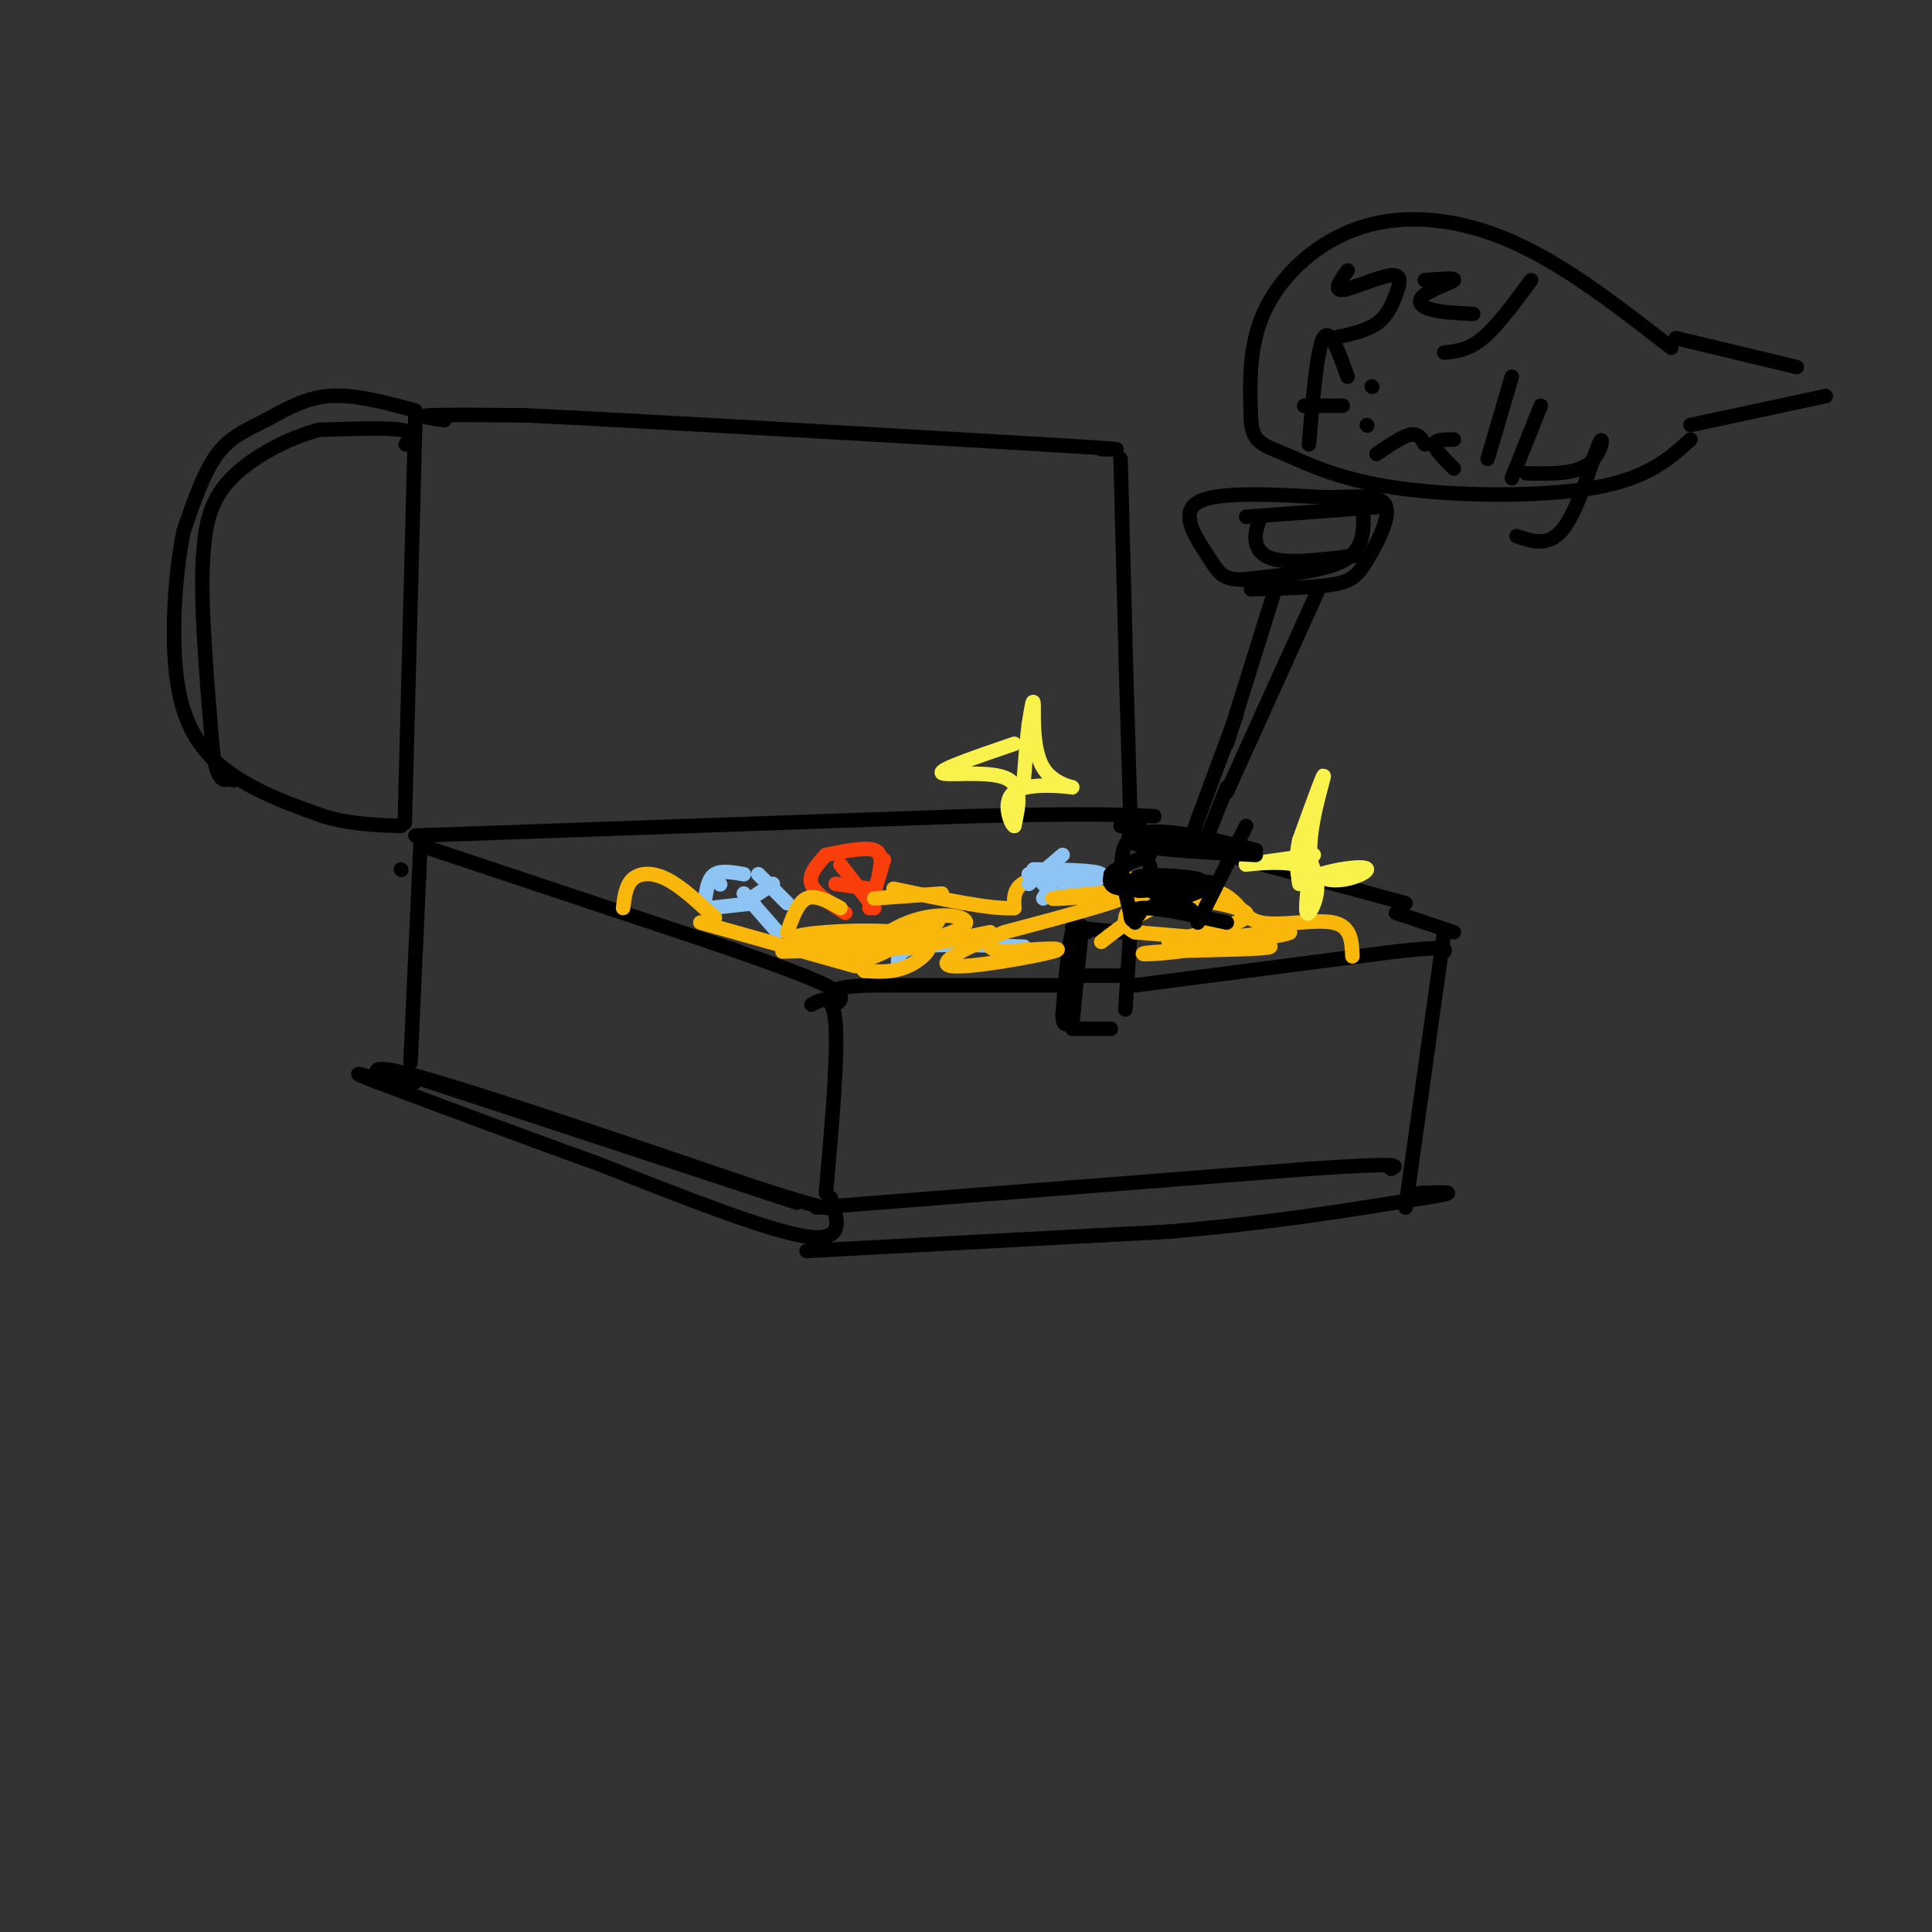 <svg viewBox='0 0 400 400' version='1.1' xmlns='http://www.w3.org/2000/svg' xmlns:xlink='http://www.w3.org/1999/xlink'><rect x="0" y="0" width="400" height="400" fill="#333333" stroke="none"/><g fill='none' stroke='rgb(0,0,0)' stroke-width='3' stroke-linecap='round' stroke-linejoin='round'><path d='M86,86c0.000,0.000 -2.000,77.000 -2,77'/><path d='M84,163c-0.333,12.833 -0.167,6.417 0,0'/><path d='M86,85c-6.393,-1.720 -12.786,-3.440 -18,-3c-5.214,0.440 -9.250,3.042 -13,5c-3.750,1.958 -7.214,3.274 -10,7c-2.786,3.726 -4.893,9.863 -7,16'/><path d='M38,110c-1.810,8.964 -2.833,23.375 -1,33c1.833,9.625 6.524,14.464 12,18c5.476,3.536 11.738,5.768 18,8'/><path d='M67,169c5.667,1.667 10.833,1.833 16,2'/><path d='M92,87c-2.917,-0.417 -5.833,-0.833 -3,-1c2.833,-0.167 11.417,-0.083 20,0'/><path d='M109,86c21.167,1.000 64.083,3.500 107,6'/><path d='M216,92c19.833,1.167 15.917,1.083 12,1'/><path d='M232,95c0.000,0.000 1.000,38.000 1,38'/><path d='M84,92c1.000,-1.250 2.000,-2.500 -1,-3c-3.000,-0.500 -10.000,-0.250 -17,0'/><path d='M66,89c-6.644,1.733 -14.756,6.067 -19,11c-4.244,4.933 -4.622,10.467 -5,16'/><path d='M42,116c-0.500,9.167 0.750,24.083 2,39'/><path d='M44,155c1.000,7.500 2.500,6.750 4,6'/><path d='M48,161c0.667,1.000 0.333,0.500 0,0'/><path d='M86,173c0.000,0.000 114.000,-4.000 114,-4'/><path d='M200,169c25.500,-0.667 32.250,-0.333 39,0'/><path d='M233,134c0.000,0.000 1.000,34.000 1,34'/><path d='M83,180c0.000,0.000 0.100,0.100 0.1,0.1'/><path d='M87,175c0.000,0.000 60.000,20.000 60,20'/><path d='M147,195c10.000,3.333 5.000,1.667 0,0'/><path d='M232,171c0.000,0.000 59.000,16.000 59,16'/><path d='M224,192c0.000,0.000 -2.000,20.000 -2,20'/><path d='M222,192c0.000,0.000 10.000,1.000 10,1'/><path d='M234,193c0.000,0.000 -1.000,16.000 -1,16'/><path d='M222,213c0.000,0.000 8.000,0.000 8,0'/><path d='M224,202c0.000,0.000 9.000,0.000 9,0'/><path d='M225,193c-1.083,-1.417 -2.167,-2.833 -3,0c-0.833,2.833 -1.417,9.917 -2,17'/><path d='M220,210c0.000,3.000 1.000,2.000 2,1'/><path d='M235,204c0.000,0.000 54.000,-7.000 54,-7'/><path d='M289,197c10.667,-1.167 10.333,-0.583 10,0'/><path d='M289,189c0.000,0.000 12.000,4.000 12,4'/><path d='M220,204c0.000,0.000 -40.000,0.000 -40,0'/><path d='M180,204c-7.833,0.333 -7.417,1.167 -7,2'/><path d='M173,208c1.167,-0.917 2.333,-1.833 -2,-4c-4.333,-2.167 -14.167,-5.583 -24,-9'/><path d='M87,176c0.000,0.000 -2.000,44.000 -2,44'/><path d='M86,223c0.000,0.000 79.000,26.000 79,26'/><path d='M168,208c2.250,-1.250 4.500,-2.500 5,4c0.500,6.500 -0.750,20.750 -2,35'/><path d='M169,250c0.000,0.000 102.000,-8.000 102,-8'/><path d='M271,242c19.833,-1.333 18.417,-0.667 17,0'/><path d='M299,193c0.000,0.000 -8.000,57.000 -8,57'/><path d='M86,224c0.000,0.000 -10.000,-1.000 -10,-1'/><path d='M81,225c-3.333,-2.750 -6.667,-5.500 6,-2c12.667,3.500 41.333,13.250 70,23'/><path d='M157,246c14.167,4.500 14.583,4.250 15,4'/><path d='M172,248c1.500,4.583 3.000,9.167 -5,8c-8.000,-1.167 -25.500,-8.083 -43,-15'/><path d='M124,241c-14.833,-5.333 -30.417,-11.167 -46,-17'/><path d='M78,224c-7.333,-2.833 -2.667,-1.417 2,0'/><path d='M167,259c0.000,0.000 75.000,-4.000 75,-4'/><path d='M242,255c21.333,-1.833 37.167,-4.417 53,-7'/><path d='M295,248c8.667,-1.333 3.833,-1.167 -1,-1'/></g>
<g fill='none' stroke='rgb(249,183,11)' stroke-width='3' stroke-linecap='round' stroke-linejoin='round'><path d='M280,198c-0.119,-3.119 -0.238,-6.238 -4,-7c-3.762,-0.762 -11.167,0.833 -15,0c-3.833,-0.833 -4.095,-4.095 -8,-6c-3.905,-1.905 -11.452,-2.452 -19,-3'/><path d='M234,182c-7.222,-0.733 -15.778,-1.067 -20,0c-4.222,1.067 -4.111,3.533 -4,6'/><path d='M210,188c-4.833,0.333 -14.917,-1.833 -25,-4'/></g>
<g fill='none' stroke='rgb(249,61,11)' stroke-width='3' stroke-linecap='round' stroke-linejoin='round'><path d='M171,177c4.083,-0.833 8.167,-1.667 10,-1c1.833,0.667 1.417,2.833 1,5'/><path d='M171,177c-1.833,2.000 -3.667,4.000 -3,6c0.667,2.000 3.833,4.000 7,6'/><path d='M173,183c0.000,0.000 7.000,1.000 7,1'/><path d='M183,178c0.000,0.000 -3.000,10.000 -3,10'/><path d='M174,179c0.000,0.000 7.000,9.000 7,9'/></g>
<g fill='none' stroke='rgb(141,196,244)' stroke-width='3' stroke-linecap='round' stroke-linejoin='round'><path d='M154,181c-2.333,-0.417 -4.667,-0.833 -6,0c-1.333,0.833 -1.667,2.917 -2,5'/><path d='M157,181c0.000,0.000 6.000,6.000 6,6'/><path d='M149,183c0.000,0.000 0.100,0.100 0.1,0.1'/><path d='M160,183c0.000,0.000 -6.000,4.000 -6,4'/><path d='M147,188c0.000,0.000 9.000,-1.000 9,-1'/><path d='M154,185c0.000,0.000 7.000,8.000 7,8'/><path d='M220,177c0.000,0.000 -7.000,6.000 -7,6'/><path d='M214,180c6.500,0.083 13.000,0.167 14,1c1.000,0.833 -3.500,2.417 -8,4'/><path d='M216,181c0.000,0.000 2.000,5.000 2,5'/><path d='M224,181c0.000,0.000 -8.000,2.000 -8,2'/><path d='M213,181c0.000,0.000 0.100,0.100 0.1,0.1'/><path d='M213,181c2.250,-0.417 4.500,-0.833 5,0c0.500,0.833 -0.750,2.917 -2,5'/><path d='M186,200c-0.167,-1.667 -0.333,-3.333 4,-4c4.333,-0.667 13.167,-0.333 22,0'/></g>
<g fill='none' stroke='rgb(249,183,11)' stroke-width='3' stroke-linecap='round' stroke-linejoin='round'><path d='M181,186c0.000,0.000 14.000,-1.000 14,-1'/><path d='M174,188c-2.583,-1.417 -5.167,-2.833 -7,-2c-1.833,0.833 -2.917,3.917 -4,7'/><path d='M148,190c-3.489,-3.244 -6.978,-6.489 -10,-8c-3.022,-1.511 -5.578,-1.289 -7,0c-1.422,1.289 -1.711,3.644 -2,6'/><path d='M145,191c0.000,0.000 32.000,9.000 32,9'/><path d='M162,197c14.252,-0.366 28.503,-0.732 28,-1c-0.503,-0.268 -15.762,-0.439 -22,-1c-6.238,-0.561 -3.456,-1.511 3,-2c6.456,-0.489 16.584,-0.516 20,1c3.416,1.516 0.119,4.576 -3,6c-3.119,1.424 -6.059,1.212 -9,1'/><path d='M179,201c-1.441,-0.798 -0.544,-3.292 4,-6c4.544,-2.708 12.734,-5.629 11,-4c-1.734,1.629 -13.393,7.808 -16,8c-2.607,0.192 3.836,-5.602 10,-8c6.164,-2.398 12.047,-1.399 12,0c-0.047,1.399 -6.023,3.200 -12,5'/><path d='M188,196c0.833,0.333 8.917,-1.333 17,-3'/><path d='M228,195c4.417,-3.429 8.833,-6.857 14,-8c5.167,-1.143 11.083,0.000 14,1c2.917,1.000 2.833,1.857 0,3c-2.833,1.143 -8.417,2.571 -14,4'/><path d='M242,195c4.726,-0.075 23.540,-2.263 25,-2c1.460,0.263 -14.433,2.978 -23,4c-8.567,1.022 -9.806,0.352 -3,0c6.806,-0.352 21.659,-0.386 22,-1c0.341,-0.614 -13.829,-1.807 -28,-3'/><path d='M235,193c-4.257,-1.962 -0.900,-5.365 1,-7c1.900,-1.635 2.344,-1.500 -3,-1c-5.344,0.500 -16.477,1.365 -15,1c1.477,-0.365 15.565,-1.962 16,-1c0.435,0.962 -12.782,4.481 -26,8'/><path d='M208,193c-7.881,3.000 -14.583,6.500 -11,7c3.583,0.500 17.452,-2.000 21,-3c3.548,-1.000 -3.226,-0.500 -10,0'/><path d='M208,197c-2.167,-0.167 -2.583,-0.583 -3,-1'/></g>
<g fill='none' stroke='rgb(249,242,77)' stroke-width='3' stroke-linecap='round' stroke-linejoin='round'><path d='M210,154c-7.733,2.644 -15.467,5.289 -15,6c0.467,0.711 9.133,-0.511 13,1c3.867,1.511 2.933,5.756 2,10'/><path d='M210,171c-0.509,0.016 -2.780,-4.943 0,-7c2.780,-2.057 10.611,-1.211 12,-1c1.389,0.211 -3.665,-0.212 -6,-4c-2.335,-3.788 -1.953,-10.939 -2,-13c-0.047,-2.061 -0.524,0.970 -1,4'/><path d='M213,150c-0.333,2.500 -0.667,6.750 -1,11'/><path d='M272,177c-7.387,1.042 -14.774,2.083 -14,2c0.774,-0.083 9.708,-1.292 13,1c3.292,2.292 0.940,8.083 0,9c-0.940,0.917 -0.470,-3.042 0,-7'/><path d='M271,182c3.432,-1.880 12.013,-3.081 12,-2c-0.013,1.081 -8.619,4.445 -11,0c-2.381,-4.445 1.463,-16.699 2,-19c0.537,-2.301 -2.231,5.349 -5,13'/><path d='M269,174c-0.833,3.667 -0.417,6.333 0,9'/></g>
<g fill='none' stroke='rgb(0,0,0)' stroke-width='3' stroke-linecap='round' stroke-linejoin='round'><path d='M258,107c0.000,0.000 27.000,-2.000 27,-2'/><path d='M261,107c-0.622,1.644 -1.244,3.289 -1,5c0.244,1.711 1.356,3.489 5,4c3.644,0.511 9.822,-0.244 16,-1'/><path d='M282,104c0.244,2.356 0.489,4.711 0,7c-0.489,2.289 -1.711,4.511 -6,6c-4.289,1.489 -11.644,2.244 -19,3'/><path d='M257,120c-4.083,-0.024 -4.792,-1.583 -7,-5c-2.208,-3.417 -5.917,-8.690 -2,-11c3.917,-2.310 15.458,-1.655 27,-1'/><path d='M275,103c7.080,-0.292 11.279,-0.522 12,2c0.721,2.522 -2.037,7.794 -4,11c-1.963,3.206 -3.132,4.344 -7,5c-3.868,0.656 -10.434,0.828 -17,1'/><path d='M264,122c0.000,0.000 -10.000,32.000 -10,32'/><path d='M273,122c0.000,0.000 -19.000,42.000 -19,42'/><path d='M256,148c0.000,0.000 -10.000,27.000 -10,27'/><path d='M254,163c0.000,0.000 -4.000,10.000 -4,10'/><path d='M236,171c-2.000,1.500 -4.000,3.000 0,4c4.000,1.000 14.000,1.500 24,2'/><path d='M260,176c-10.333,-2.583 -20.667,-5.167 -25,-3c-4.333,2.167 -2.667,9.083 -1,16'/><path d='M234,189c0.167,2.667 1.083,1.333 2,0'/><path d='M258,171c0.000,0.000 -10.000,20.000 -10,20'/><path d='M235,191c-0.583,-1.500 -1.167,-3.000 2,-3c3.167,0.000 10.083,1.500 17,3'/><path d='M238,179c0.788,3.089 1.576,6.179 4,8c2.424,1.821 6.485,2.375 4,1c-2.485,-1.375 -11.515,-4.678 -11,-6c0.515,-1.322 10.576,-0.663 13,0c2.424,0.663 -2.788,1.332 -8,2'/><path d='M240,184c-3.037,0.475 -6.629,0.662 -3,0c3.629,-0.662 14.478,-2.175 14,-1c-0.478,1.175 -12.283,5.037 -13,5c-0.717,-0.037 9.653,-3.971 10,-5c0.347,-1.029 -9.329,0.849 -14,1c-4.671,0.151 -4.335,-1.424 -4,-3'/><path d='M230,181c0.667,-1.167 4.333,-2.583 8,-4'/><path d='M347,70c0.000,0.000 25.000,6.000 25,6'/><path d='M378,82c0.000,0.000 -28.000,6.000 -28,6'/><path d='M346,72c-11.018,-8.589 -22.036,-17.179 -33,-22c-10.964,-4.821 -21.875,-5.875 -31,-3c-9.125,2.875 -16.464,9.679 -20,17c-3.536,7.321 -3.268,15.161 -3,23'/><path d='M259,87c0.317,4.751 2.611,5.129 7,7c4.389,1.871 10.874,5.234 23,7c12.126,1.766 29.893,1.933 41,0c11.107,-1.933 15.553,-5.967 20,-10'/><path d='M279,56c-1.507,2.108 -3.014,4.217 -1,4c2.014,-0.217 7.550,-2.759 10,-3c2.450,-0.241 1.813,1.820 1,4c-0.813,2.180 -1.804,4.480 -4,6c-2.196,1.520 -5.598,2.260 -9,3'/><path d='M276,70c-1.500,0.500 -0.750,0.250 0,0'/><path d='M295,58c3.190,-0.256 6.381,-0.512 6,0c-0.381,0.512 -4.333,1.792 -6,3c-1.667,1.208 -1.048,2.345 1,3c2.048,0.655 5.524,0.827 9,1'/><path d='M317,58c-3.500,4.750 -7.000,9.500 -10,12c-3.000,2.500 -5.500,2.750 -8,3'/><path d='M271,92c0.833,-9.833 1.667,-19.667 3,-22c1.333,-2.333 3.167,2.833 5,8'/><path d='M270,84c0.000,0.000 8.000,0.000 8,0'/><path d='M284,80c0.000,0.000 0.100,0.100 0.1,0.1'/><path d='M283,88c0.000,0.000 0.100,0.100 0.1,0.1'/><path d='M285,94c2.667,-1.833 5.333,-3.667 7,-4c1.667,-0.333 2.333,0.833 3,2'/><path d='M301,91c-2.000,0.000 -4.000,0.000 -4,1c0.000,1.000 2.000,3.000 4,5'/><path d='M313,78c0.000,0.000 -5.000,17.000 -5,17'/><path d='M319,84c0.000,0.000 -6.000,15.000 -6,15'/><path d='M316,98c5.119,0.101 10.238,0.202 13,-2c2.762,-2.202 3.167,-6.708 2,-4c-1.167,2.708 -3.905,12.631 -7,17c-3.095,4.369 -6.548,3.185 -10,2'/></g>
</svg>
